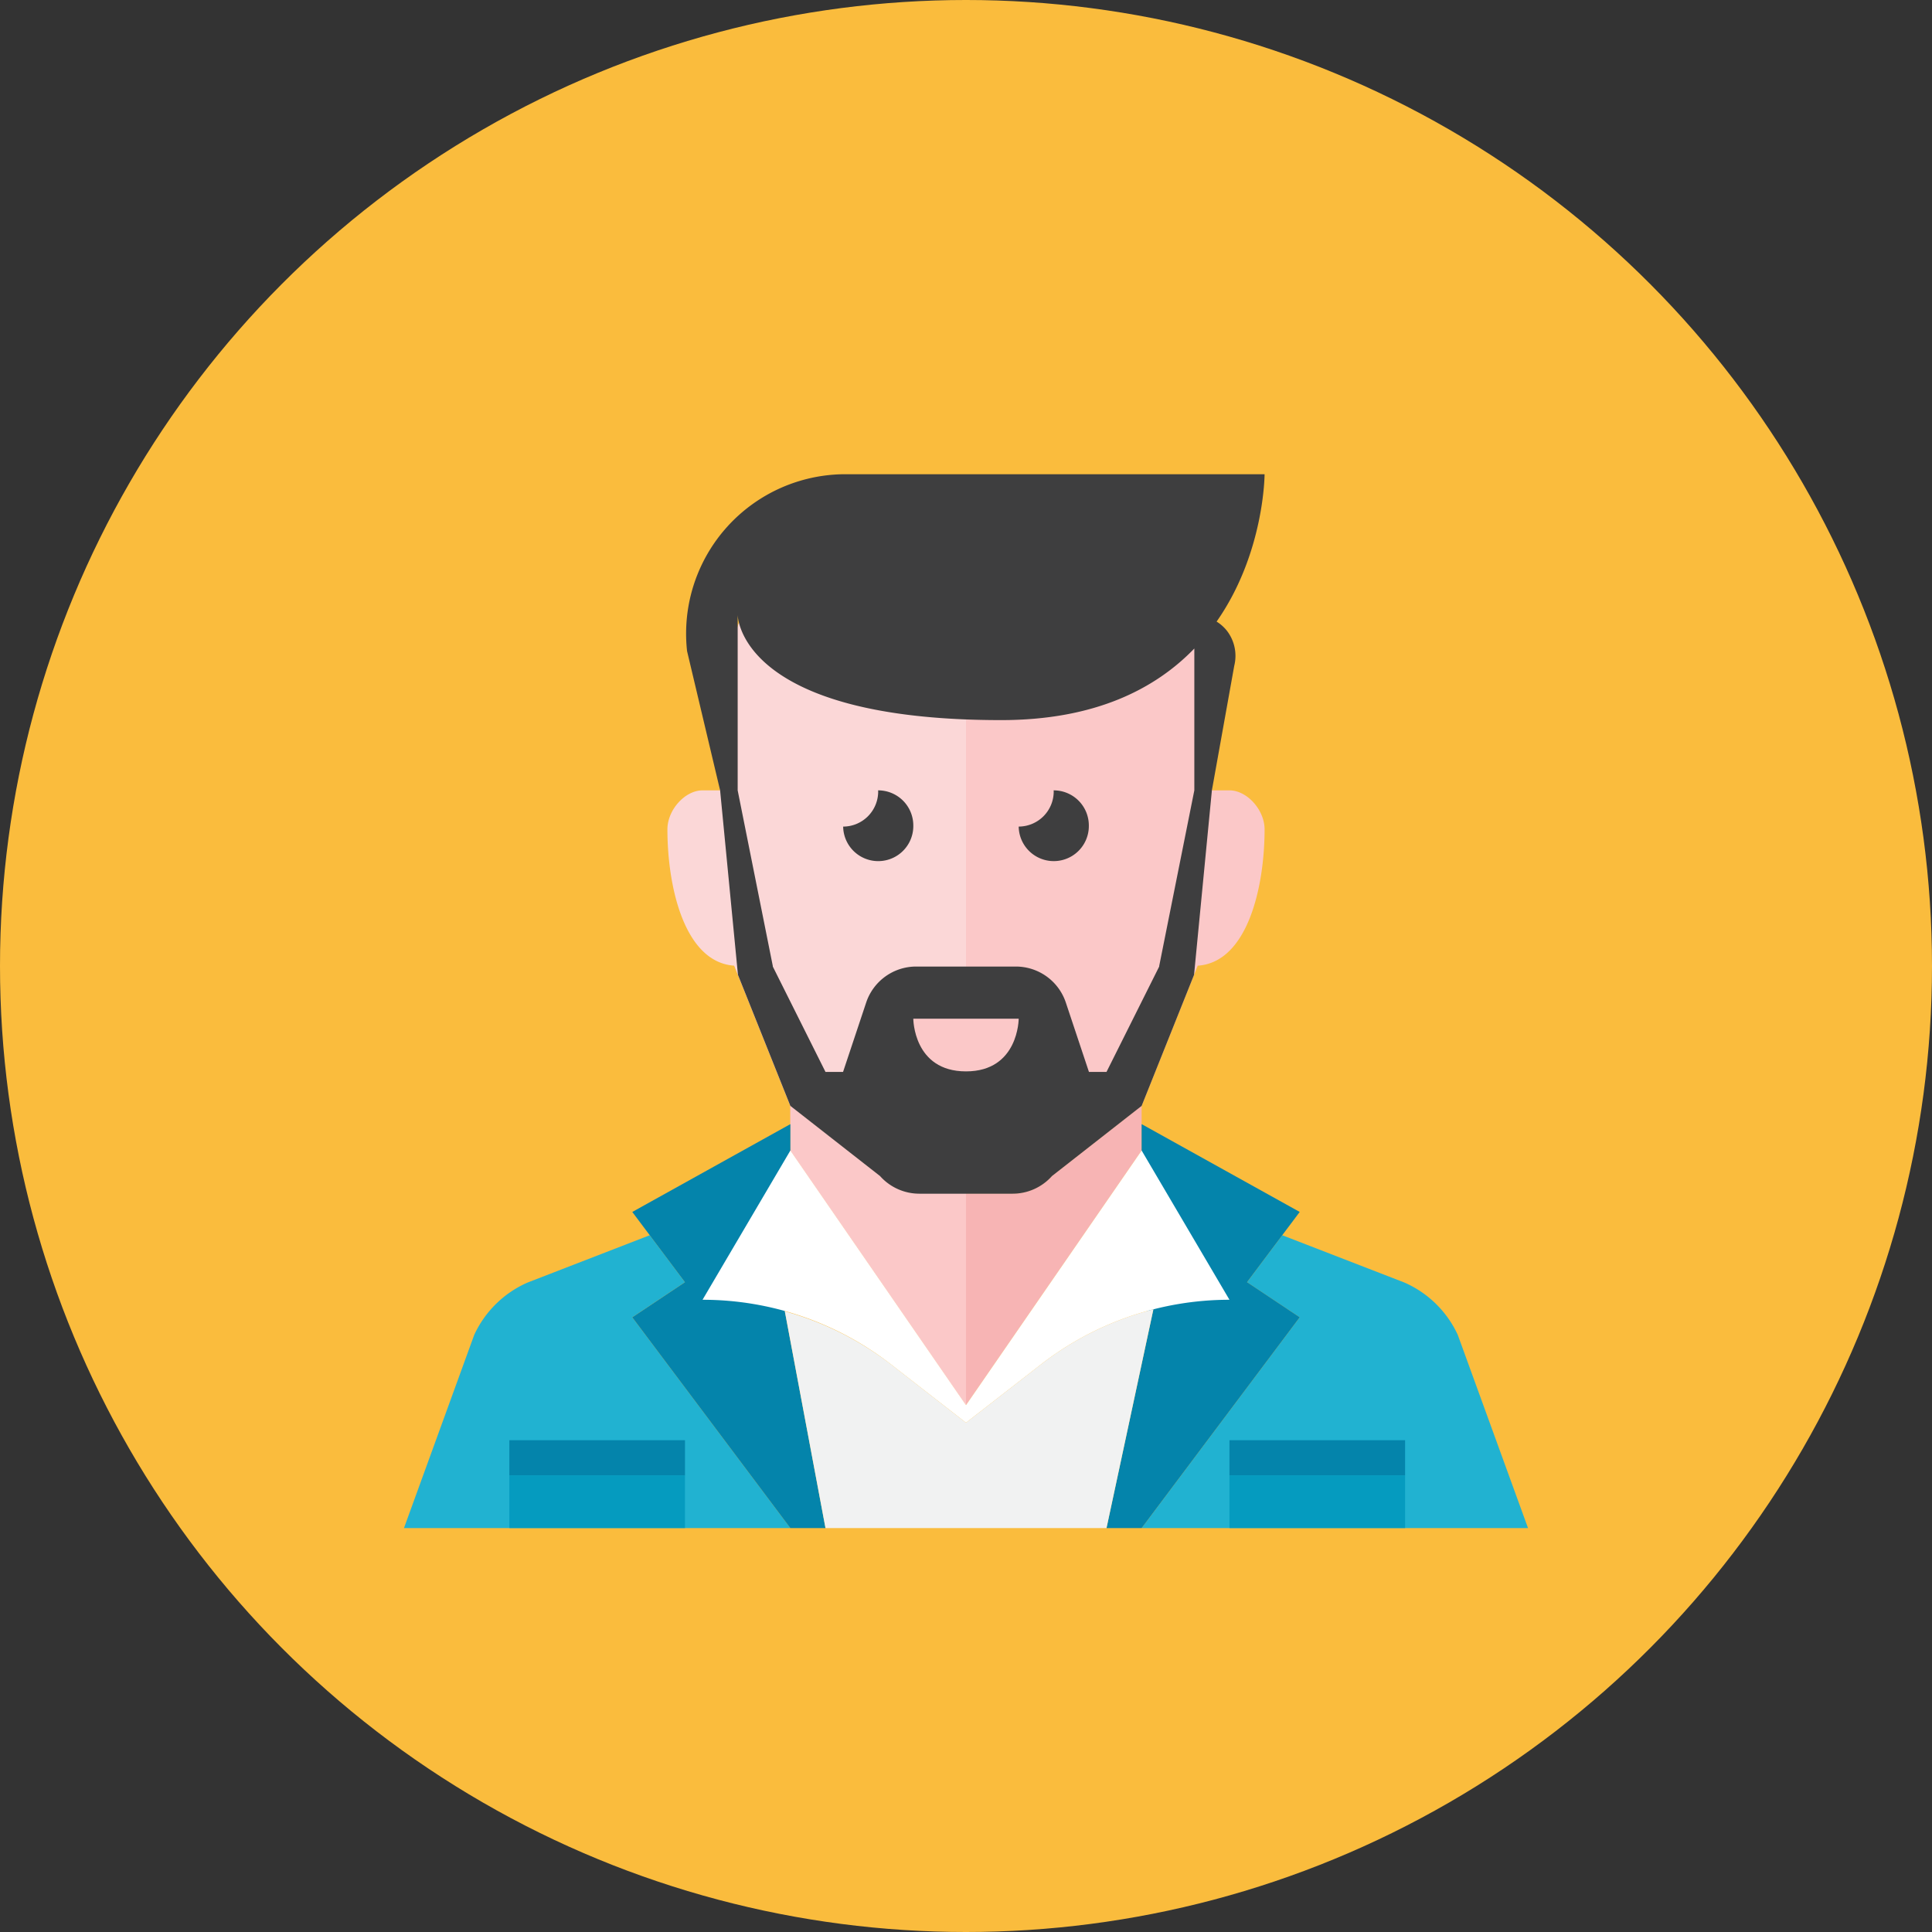 <?xml version="1.0" encoding="UTF-8"?> <svg xmlns="http://www.w3.org/2000/svg" version="1.0" viewBox="0 0 110 110" xml:space="preserve"><rect x="0" y="0" width="110" height="110" fill="#333333" stroke="none"/><circle cx="55" cy="55" r="55" fill="#fabc3d"></circle><path d="M59.895 66.956a3 3 0 0 1-2.24 1.005h-5.31a3 3 0 0 1-2.24-1.005L45 62.961v2.545L54.998 80h.004L65 65.506v-2.545l-5.105 3.995z" fill="#f7b4b4"></path><path d="M52.345 67.964a2.996 2.996 0 0 1-2.24-1.005L45 62.964v2.542L54.998 80H55V67.964h-2.655z" fill="#fbc8c8"></path><path d="m39 73.003-2.006-2.674-6.951 2.692A5.997 5.997 0 0 0 27 76.003l-4 11h22l-9-12 3-2z" fill="#21b2d1"></path><path d="M45 64.003v3l-1 4 3 16h-2l-9-12 3-2-3-4z" fill="#0484ab"></path><path d="m71 73.003 3 2-9 12h22l-4-11a5.997 5.997 0 0 0-3.043-2.982l-6.951-2.692L71 73.003zm-8 13.999v.001z" fill="#21b2d1"></path><path d="m74 69.003-9-5v3l1 4-.686 3.657c.119-.033.234-.079.354-.11L63 87.002h2l9-12-3-2 3-3.999z" fill="#0484ab"></path><path d="M59.264 77.687 55 81.003l-4.264-3.316a17.618 17.618 0 0 0-6.051-3.027L47 87.003h16l2.668-12.453a17.463 17.463 0 0 0-6.404 3.137z" fill="#f1f2f2"></path><path d="M65 65.506 55 80.003 45 65.506l-5 8.497c3.889 0 7.667 1.296 10.736 3.684L55 81.003l4.264-3.316A17.493 17.493 0 0 1 70 74.003l-5-8.497z" fill="#ffffff"></path><path d="M29 82h10v2H29z" fill="#0484ab"></path><path d="M29 84h10v3H29z" fill="#059bbf"></path><path d="M70 82h10v2H70z" fill="#0484ab"></path><path d="M70 84h10v3H70z" fill="#059bbf"></path><path d="M72 47.222C72 46.111 71 45 70 45h-1v-.036C68.982 35.964 67.976 28 55 28s-13.982 7.964-14 16.964v8l4 10 5.105 3.995a3 3 0 0 0 2.24 1.005h5.31a3 3 0 0 0 2.24-1.005L65 62.964l3.193-7.982c2.846-.191 3.807-4.501 3.807-7.76z" fill="#fbc8c8"></path><path d="M41 44.964V45h-1c-1 0-2 1.111-2 2.222 0 3.259.961 7.568 3.807 7.76L45 62.964l5.105 3.995a2.996 2.996 0 0 0 2.24 1.005H55V28c-12.976 0-13.982 7.964-14 16.964z" fill="#fbd7d7"></path><path d="M52 47a2 2 0 0 0-2-2h-.006c.001.021.006.042.006.063a2 2 0 0 1-1.994 2A1.997 1.997 0 0 0 52 47zm9.994 0a2 2 0 0 0-2-2h-.006c.001.021.006.041.006.062a2 2 0 0 1-1.994 2A1.996 1.996 0 0 0 61.994 47z" fill="#3e3e3f"></path><path d="M69.268 35.391C71.997 31.495 72 27 72 27H48.134a9.073 9.073 0 0 0-9.015 10.072L41 45l1.016 10.503L45 62.964l5.105 3.995a3 3 0 0 0 2.24 1.005h5.31a3 3 0 0 0 2.24-1.005L65 62.964l2.984-7.461L69 45l1.272-7.09a2.34 2.34 0 0 0-.426-2.009 2.28 2.28 0 0 0-.578-.51zM68 45l-2 10v.031l-3 6h-1l-1.316-3.949a3 3 0 0 0-2.846-2.051h-5.676a3 3 0 0 0-2.846 2.051L48 61.031h-1l-3-6V55l-2-10V35s0 6 15 6c5.351 0 8.786-1.784 11-4.076V45z" fill="#3e3e3f"></path><path d="M52 58h6s0 3-3 3-3-3-3-3z" fill="#fbc8c8"></path></svg> 